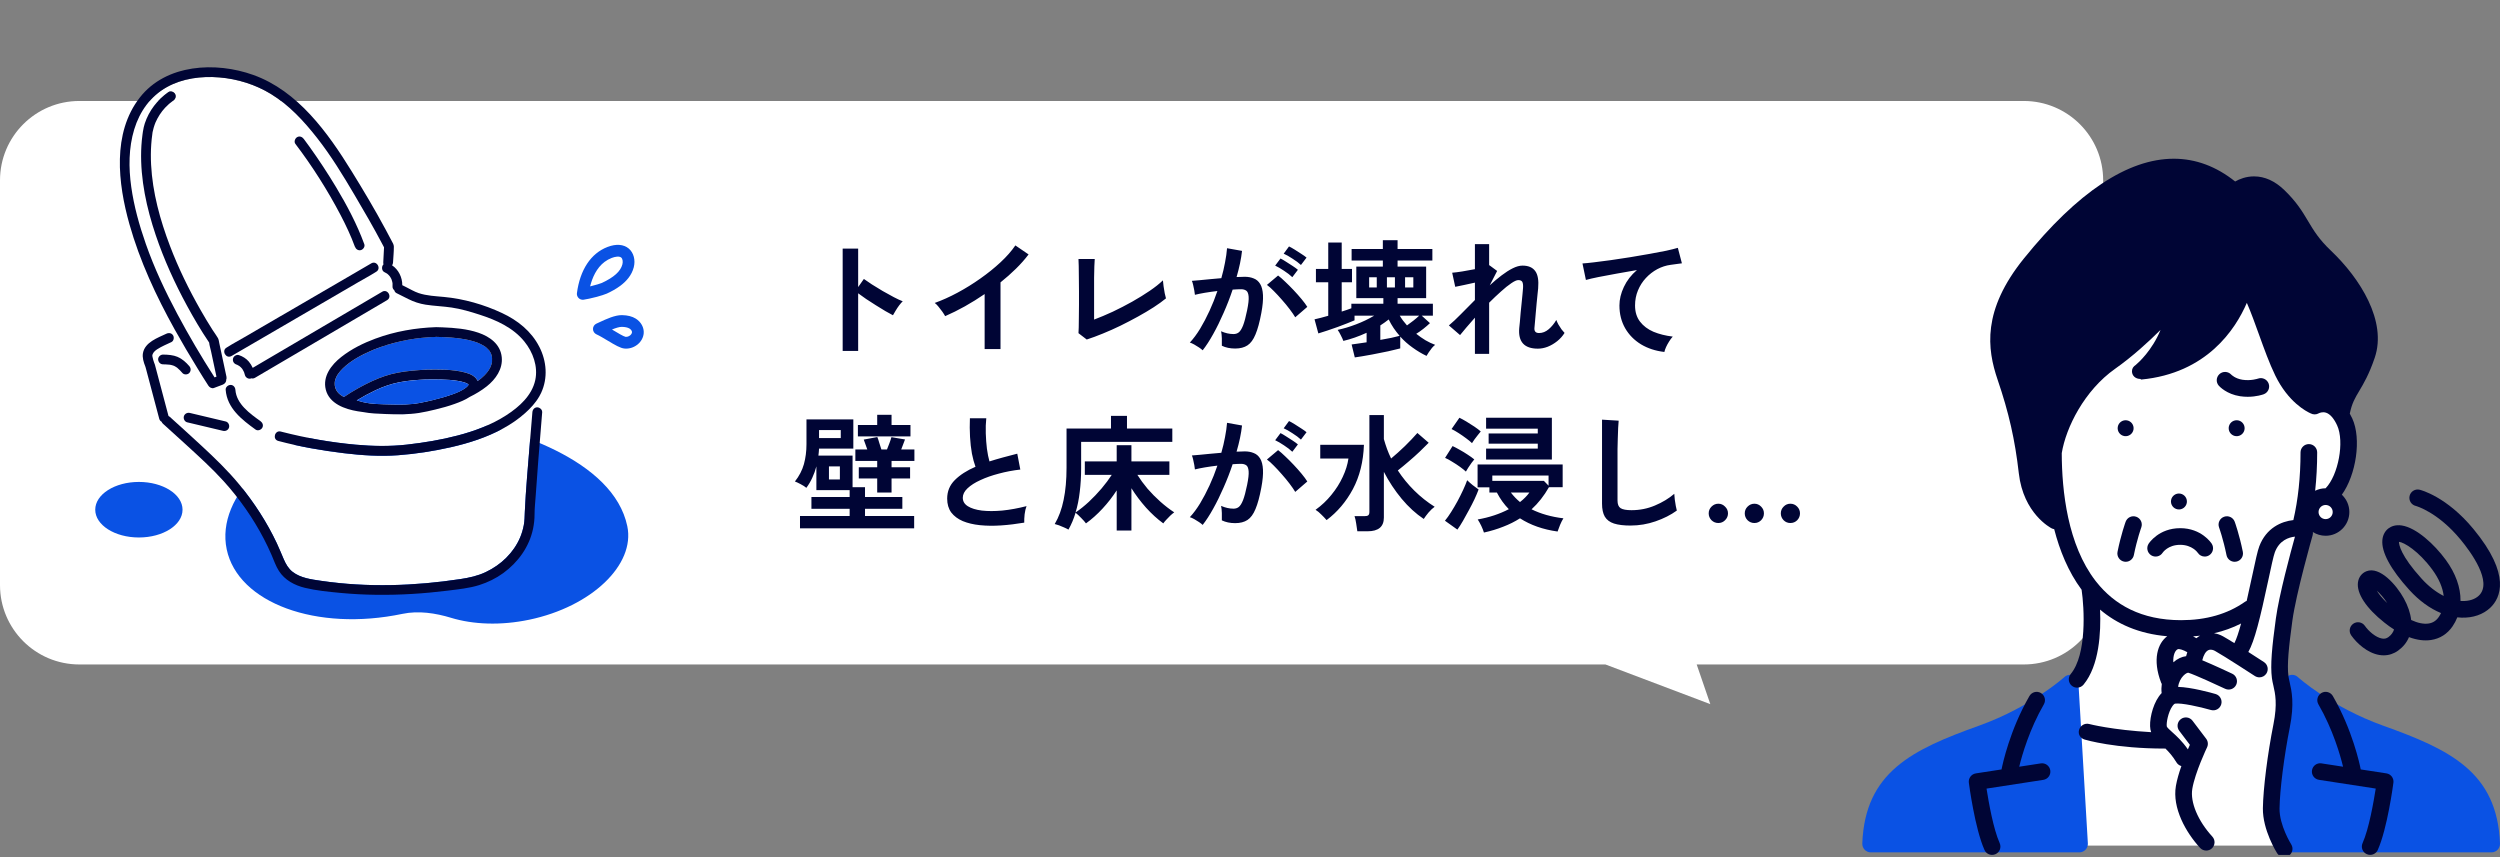 <svg fill="none" height="108" viewBox="0 0 315 108" width="315" xmlns="http://www.w3.org/2000/svg" xmlns:xlink="http://www.w3.org/1999/xlink"><rect x="0" y="0" width="315" height="108" fill="#808080" stroke="none"/><clipPath id="a"><path d="m0 0h48.844v72.248h-48.844z" transform="matrix(.967 -.256 .256 .967 9.332 12.514)"/></clipPath><clipPath id="b"><path d="m0 0h87v88h-87z" transform="matrix(-1 0 0 1 315 19.723)"/></clipPath><path clip-rule="evenodd" d="m10 12.723c-5.523 0-10 4.477-10 10v51c0 5.523 4.477 10 10 10h192.286l13.214 5-1.717-5h41.217c5.523 0 10-4.477 10-10v-51c0-5.523-4.477-10-10-10z" fill="#fff" fill-rule="evenodd"/><path clip-rule="evenodd" d="m56.846 77.847c-1.985-.602-4.112-.926-6.142-.5-10.811 2.267-20.723-1.373-22.139-8.13-1.417-6.757 6.199-14.072 17.009-16.338 3.698-.775 7.291-.86 10.474-.364 8.429 1.311 21.241 5.434 22.991 13.783 1.02 4.865-4.507 10.141-12.345 11.784-3.599.755-7.06.612-9.85-.234z" fill="#0a52e4" fill-rule="evenodd"/><g clip-path="url(#a)"><path d="m18.329 46.239s.006.022.006.024c.004.025.011.052.018.079.02.044.033.049-.027-.102z" fill="#0a52e4"/><path d="m49.352 35.242s-.007-.016-.012-.023c.003.011.008.018.012.023z" fill="#0a52e4"/><path d="m22.328 46.33s-.007-.004-.007-.007c.011.009.028.019.04.03.011.009.021.015.035.025-.021-.015-.043-.032-.065-.049z" fill="#0a52e4"/><path d="m30.175 46.127s.012.012.019.018c-.008-.007-.015-.013-.023-.02z" fill="#0a52e4"/><path d="m22.305 46.314s.013.007.017.01c-.017-.01-.026-.018-.017-.01z" fill="#0a52e4"/><path d="m48.81 34.506c.022.016.031.021 0 0z" fill="#0a52e4"/><path d="m49.34 35.215s-.004-.014-.005-.02c-.023-.065-.007-.017.005.02z" fill="#0a52e4"/><path d="m30.205 46.153s-.007-.004-.008-.007c.019.015.035.032.054.047.019.015-.018-.022-.046-.041z" fill="#0a52e4"/><path d="m63.389 53.989c-2.057 1.121-4.323 1.85-6.601 2.366-2.169.491-4.407.842-6.625 1.006-2.269.168-4.562.017-6.817-.255-2.784-.332-5.579-.822-8.293-1.545-.761-.203-.437-1.385.324-1.183.053.015.106.027.159.042 3.035.775 6.148 1.328 9.264 1.611 2.157.196 4.319.237 6.472-.008 2.15-.244 4.296-.595 6.388-1.146 2.144-.565 4.251-1.342 6.121-2.547 1.612-1.041 3.244-2.483 3.659-4.44.363-1.705-.283-3.506-1.374-4.857-1.419-1.753-3.528-2.7-5.627-3.377-1.148-.371-2.35-.727-3.545-.904-1.086-.16-2.185-.192-3.27-.36-.774-.121-1.477-.356-2.176-.706-.498-.249-.996-.498-1.491-.748-.144-.072-.238-.21-.279-.362-.142-.119-.238-.295-.224-.473.01-.125.012-.25.002-.376-.002-.017-.003-.034-.005-.051-.01-.05-.018-.1-.028-.15-.022-.105-.055-.206-.091-.31-.009-.021-.017-.042-.025-.06-.021-.047-.044-.09-.07-.133-.027-.048-.058-.098-.088-.145-.015-.022-.029-.045-.046-.066-.013-.014-.035-.043-.039-.048-.017-.019-.033-.038-.05-.057-.037-.042-.079-.081-.119-.12-.035-.032-.074-.059-.109-.093-.017-.01-.032-.023-.049-.033-.096-.065-.197-.119-.302-.167-.311-.144-.365-.567-.223-.84.028-.057.069-.102.11-.143-.024-.069-.04-.149-.034-.238.032-.634.066-1.271.098-1.905-.07-.133-.141-.268-.211-.401-1.109-2.106-2.301-4.154-3.509-6.205-1.455-2.47-2.955-4.935-4.728-7.193-1.634-2.083-3.525-4.132-5.798-5.522-1.955-1.195-4.227-1.902-6.501-2.09-2.259-.187-4.626.115-6.618 1.219-2.065 1.147-3.429 3.09-4.111 5.33-.709 2.325-.714 4.834-.377 7.229.343 2.454 1.014 4.856 1.834 7.192 1.067 3.053 2.45 5.985 3.972 8.836 1.453 2.724 3.024 5.394 4.693 7.991.079-.03.161-.06.24-.09-.228-1.068-.456-2.136-.684-3.204-.075-.349-.202-.729-.236-1.089-.022-.029-.04-.065-.059-.092-.987-1.458-1.88-2.98-2.719-4.526-1.555-2.857-2.91-5.837-3.953-8.92-1.152-3.406-1.943-7.024-1.836-10.636.014-.44.039-.88.083-1.316.022-.233.049-.461.08-.693.017-.133.036-.268.056-.402.006-.042.037-.219.01-.049.052-.331.117-.651.224-.97.531-1.618 1.592-2.975 2.976-3.956.271-.191.681-.047.839.223.176.305.05.65-.221.841-.376.265-.719.569-1.033.905-.508.545-.909 1.177-1.209 1.859-.005.013-.009.02-.013.027 0 0-.002.003-.004.016-.015.033-.028.069-.039.103-.022.058-.043.113-.065.171-.042.116-.08.234-.112.353-.045.158-.082.315-.115.473-.009.043-.019.191-.008.037.015-.216-.044.294-.05.336-.06.408-.099.817-.129 1.23-.06.857-.064 1.716-.02 2.573.177 3.513 1.134 6.968 2.381 10.241 1.058 2.779 2.378 5.481 3.856 8.073.482.846.986 1.685 1.508 2.506.219.343.474.674.678 1.027.108.19.131.439.172.649.115.543.232 1.084.347 1.627.185.864.368 1.726.553 2.59.029.143.014.273-.032.381.016.29-.183.525-.454.626-.366.138-.733.276-1.099.414-.256.097-.55-.075-.687-.283-.465-.714-.912-1.439-1.357-2.165-.99-1.613-1.961-3.252-2.886-4.915l-.718.441c.203.001.396.093.513.294.156.27.08.697-.221.841-.592.282-1.223.537-1.775.895-.235.152-.479.357-.585.626-.053.139-.044.14-.025.312.005.054.062.289.097.408.035.121.075.239.118.358.011.029.04.108.054.14.016.039.029.077.043.117.051.172.093.351.139.524l1.571 5.927c.053.026.105.057.154.102.076.067.149.135.225.202 1.25 1.126 2.491 2.257 3.724 3.396 1.701 1.573 3.369 3.173 4.846 4.969 1.853 2.255 3.451 4.719 4.697 7.361.312.662.581 1.338.872 2.009.267.613.585 1.189 1.121 1.602 1.025.793 2.38.951 3.618 1.135 5.787.854 11.747.65 17.517-.222 1.107-.168 2.185-.399 3.202-.883.95-.453 1.824-1.048 2.572-1.793.748-.745 1.369-1.628 1.776-2.608.202-.487.35-1.0.447-1.518.107-.558.102-1.112.127-1.677.131-2.844.396-5.692.621-8.53.108-1.343.216-2.687.332-4.029.028-.33.264-.611.619-.606.087 0.0.175.026.259.068l-.001-1.46c-.463.812-1.114 1.517-1.806 2.134-.839.749-1.777 1.39-2.765 1.928zm-42.856-8.084c-.343-.005-.595-.287-.606-.622-.012-.331.299-.612.619-.606.628.008 1.268.048 1.853.297.584.246 1.049.676 1.461 1.148.226.26.24.608.004.869-.211.233-.655.243-.866.003-.196-.225-.399-.444-.629-.633 0 0-.007-.004-.008-.007-.032-.024-.049-.034-.054-.038-.043-.029-.085-.059-.131-.087-.051-.03-.103-.06-.157-.089-.023-.011-.047-.023-.067-.035 0 0-.007-.004-.013-.005-.013-.005-.022-.009-.029-.013-.022-.009-.048-.016-.07-.025-.057-.02-.114-.037-.173-.053-.059-.016-.121-.029-.182-.042-.033-.006-.117-.015-.147-.019-.267-.022-.53-.043-.797-.045zm8.324 7.953c-.09.329-.43.501-.754.427-1.508-.342-3.003-.731-4.512-1.073-.324-.074-.512-.446-.427-.757.09-.329.43-.501.754-.427 1.508.342 3.003.731 4.512 1.073.324.074.512.446.427.757zm26.087-12.639c.275.009.552.014.827.025 1.509.06 3.071.187 4.508.678 1.447.495 2.772 1.444 2.936 3.079.152 1.492-.768 2.789-1.883 3.672-.663.528-1.392.962-2.151 1.335-.576.385-1.244.647-1.892.88-.797.287-1.615.512-2.438.71-.682.163-1.37.322-2.063.43-1.397.219-2.808.192-4.218.135-.967-.038-1.901-.063-2.84-.248-.226-.03-.451-.061-.672-.098-1.607-.266-3.565-.949-4.013-2.726-.422-1.68.707-3.14 1.951-4.115 1.294-1.015 2.786-1.751 4.322-2.321 2.434-.904 5.033-1.349 7.624-1.439zm-17.506-23.933c.311-.181.638-.041.838.22.236.312.466.63.695.947 1.196 1.667 2.326 3.383 3.382 5.145 1.371 2.286 2.63 4.66 3.55 7.171.115.313-.138.671-.434.749-.341.09-.633-.126-.748-.436-.501-1.365-1.123-2.684-1.795-3.971-1.64-3.134-3.565-6.166-5.704-8.985-.201-.267-.04-.687.221-.841zm-8.893 26.512s.02-.011.03-.017c.717-.458 1.477-.86 2.21-1.287 1.525-.887 3.049-1.777 4.574-2.664 1.753-1.02 3.509-2.044 5.262-3.064 1.449-.844 2.899-1.687 4.348-2.531.603-.352 1.205-.703 1.808-1.055.683-.396 1.298.665.618 1.061-.01.006-.02.011-.03.017-.717.458-1.477.86-2.213 1.288-1.525.887-3.049 1.777-4.574 2.664-1.753 1.02-3.509 2.044-5.262 3.064-1.449.844-2.899 1.687-4.348 2.531-.603.352-1.205.703-1.809 1.052-.683.399-1.298-.665-.618-1.061zm4.497 10.108c-.155.268-.568.415-.837.222-1.739-1.255-3.602-2.704-3.772-5.021-.024-.331.308-.611.619-.606.349.004.582.291.608.621.131 1.795 1.833 2.99 3.16 3.947.269.193.402.53.223.84zm-1.361-6.239c-.021.008-.044.02-.068.027-.308.096-.676-.123-.748-.436-.031-.128-.067-.253-.114-.374-.056-.125-.12-.244-.194-.359-.015-.025-.033-.049-.051-.074-.05-.057-.1-.113-.151-.166-.032-.032-.068-.06-.102-.089-.008-.007-.026-.022-.057-.049-.029-.021-.057-.04-.088-.058-.067-.043-.137-.08-.208-.117-.004-.002-.01-.003-.013-.005-.135-.04-.052-.021 0 0 .006.001.012.003.022.006-.037-.01-.077-.029-.116-.042-.325-.112-.505-.416-.427-.756.072-.31.45-.532.754-.427.472.163.916.435 1.241.82.199.238.359.501.485.782.574-.338 1.151-.677 1.726-1.016 2.987-1.758 5.978-3.513 8.966-5.27 1.877-1.102 3.753-2.205 5.627-3.306.682-.402 1.295.663.618 1.061-.685.403-1.367.804-2.052 1.207-2.987 1.758-5.978 3.513-8.965 5.27-1.877 1.102-3.753 2.205-5.627 3.306-.16.095-.317.104-.453.065z" fill="#fff"/><g fill="#000535"><path d="m67.96 51.39c-.08-.04-.171-.065-.259-.068-.352-.003-.588.275-.619.606-.117 1.343-.225 2.686-.332 4.029-.225 2.837-.491 5.685-.621 8.53-.027.566-.019 1.119-.127 1.677-.098.517-.246 1.031-.447 1.518-.407.98-1.028 1.863-1.776 2.608s-1.622 1.34-2.572 1.793c-1.017.485-2.095.715-3.202.883-5.77.875-11.73 1.076-17.517.222-1.237-.184-2.593-.342-3.618-1.135-.536-.416-.854-.992-1.121-1.602-.291-.67-.56-1.347-.872-2.009-1.246-2.642-2.844-5.107-4.697-7.361-1.476-1.796-3.143-3.393-4.846-4.969-1.233-1.142-2.478-2.272-3.724-3.396-.076-.067-.149-.135-.225-.202-.05-.045-.102-.078-.154-.102l-1.571-5.927c-.046-.174-.087-.352-.139-.524-.011-.041-.026-.077-.043-.117-.011-.032-.044-.111-.054-.14-.043-.119-.083-.237-.118-.358-.034-.119-.094-.353-.097-.408-.019-.17-.031-.172.025-.312.105-.269.35-.474.585-.626.552-.358 1.183-.613 1.775-.895.298-.143.376-.571.221-.841-.117-.199-.31-.293-.513-.294-.107-.001-.22.023-.323.071-1.105.525-2.724 1.077-2.969 2.459-.097.552.089 1.146.291 1.656.011.029.021.056.029.077 0 0 .001.005.002.008.057.151.044.145.027.103.011.043.026.086.037.127l1.666 6.286c.051.193.164.314.301.383.029.086.083.17.167.247.989.887 1.971 1.781 2.951 2.679 1.605 1.471 3.228 2.937 4.692 4.553 1.985 2.193 3.698 4.633 5.067 7.26.348.667.673 1.346.971 2.034.296.678.529 1.395.93 2.022.736 1.157 1.974 1.815 3.276 2.131 1.441.351 2.961.495 4.434.637 1.517.145 3.037.225 4.561.242 3.011.04 6.022-.153 9.008-.526 1.321-.167 2.685-.296 3.958-.697 1.081-.342 2.118-.847 3.034-1.514 1.86-1.351 3.28-3.31 3.752-5.587.123-.597.192-1.211.19-1.821-.002-.75.087-1.509.138-2.259.104-1.511.217-3.021.333-4.532.148-1.924.302-3.847.466-5.769.009-.098.018-.194.024-.291.021-.238-.139-.449-.349-.553z"/><path d="m67.951 43.696c-.999-1.963-2.728-3.334-4.69-4.251-2.281-1.068-4.813-1.796-7.32-2.03-1.065-.102-2.169-.143-3.193-.486-.551-.186-1.086-.509-1.613-.771-.15-.074-.298-.151-.448-.225.01-.98-.474-1.963-1.288-2.506.069-.091.115-.202.121-.341.035-.667.108-1.343.105-2.011-.002-.27-.164-.509-.286-.741-.247-.473-.499-.944-.752-1.415-1.332-2.477-2.776-4.907-4.254-7.298-3.032-4.909-6.785-10.162-12.425-12.18-4.719-1.692-10.979-1.395-14.293 2.849-3.502 4.488-2.752 10.837-1.307 15.962 1.314 4.652 3.361 9.05 5.71 13.273.926 1.665 1.896 3.302 2.886 4.915.445.726.892 1.45 1.357 2.165.136.208.429.381.687.283.366-.138.733-.276 1.099-.414.272-.101.47-.337.454-.626.047-.108.065-.235.032-.381-.185-.864-.368-1.726-.553-2.59-.115-.542-.232-1.084-.347-1.627-.044-.209-.067-.459-.172-.649-.204-.353-.457-.685-.678-1.027-.526-.823-1.026-1.659-1.508-2.506-1.479-2.592-2.798-5.294-3.856-8.073-1.247-3.273-2.201-6.729-2.381-10.241-.045-.858-.041-1.717.019-2.573.03-.412.069-.821.129-1.23.006-.042.065-.552.05-.336-.011.154.001.005.008-.037.033-.16.069-.318.115-.473.035-.12.071-.234.112-.353.02-.058.042-.116.065-.171.014-.036.028-.069.039-.103.003-.01.005-.013.004-.016.004-.007.007-.016.013-.027.301-.682.701-1.314 1.209-1.859.314-.336.657-.639 1.033-.905.269-.19.397-.536.221-.841-.155-.267-.565-.414-.839-.223-1.385.978-2.443 2.334-2.976 3.956-.104.319-.173.639-.224.97.027-.17-.004.007-.01.049-.02.133-.04.267-.056.402-.032.23-.058.46-.08.693-.043.439-.069.876-.083 1.316-.104 3.611.687 7.229 1.836 10.636 1.043 3.083 2.398 6.063 3.953 8.92.842 1.545 1.732 3.069 2.719 4.526.019.027.04.062.059.092.035.36.161.74.236 1.089.228 1.068.456 2.136.684 3.204-.079.03-.161.06-.24.09-1.668-2.597-3.241-5.269-4.693-7.991-1.52-2.849-2.904-5.783-3.971-8.836-.817-2.337-1.49-4.736-1.834-7.192-.336-2.395-.331-4.901.377-7.229.681-2.243 2.046-4.184 4.111-5.33 1.991-1.107 4.359-1.408 6.618-1.219 2.276.188 4.549.897 6.501 2.09 2.273 1.39 4.165 3.439 5.798 5.522 1.773 2.258 3.273 4.723 4.728 7.193 1.207 2.048 2.4 4.099 3.509 6.205.07.133.141.268.211.401-.032.634-.066 1.271-.098 1.905-.005.091.01.169.034.238-.042.04-.082.086-.11.143-.143.271-.088.695.223.84.105.048.204.103.302.167.017.01.032.023.049.033.035.032.074.062.109.093.042.038.081.077.119.12.017.019.033.038.05.057.004.005.026.034.039.048.015.022.032.044.047.066.03.047.06.095.088.145.023.043.047.089.07.133.008.018.016.039.025.06.035.101.068.203.091.31.013.049.018.1.028.15.002.017.003.034.005.051.01.125.008.248-.002.376-.013.181.083.356.224.473.04.152.132.291.279.362.498.249.996.498 1.491.748.699.35 1.401.583 2.176.706 1.086.169 2.184.201 3.27.361 1.194.175 2.397.531 3.545.904 2.099.677 4.208 1.624 5.627 3.377 1.094 1.35 1.738 3.155 1.374 4.856-.418 1.958-2.05 3.402-3.659 4.44-1.87 1.205-3.977 1.985-6.121 2.547-2.095.552-4.237.902-6.388 1.146-2.153.245-4.316.202-6.472.008-3.117-.285-6.232-.835-9.264-1.611-.053-.015-.106-.027-.159-.042-.764-.202-1.088.981-.325 1.183 2.713.721 5.508 1.21 8.293 1.545 2.258.271 4.548.423 6.817.255 2.221-.164 4.456-.515 6.625-1.006 2.278-.517 4.542-1.242 6.601-2.366.988-.538 1.923-1.179 2.765-1.928.692-.617 1.343-1.322 1.806-2.134.079-.14.155-.28.221-.425.868-1.876.696-3.983-.231-5.805zm-19.139-9.19s.018.013.017.01c0 0-.001-.003-.017-.01zm.519.689s.004.014.005.019c-.015-.034-.027-.08-.005-.019zm.009.024s.004.016.012.023c-.005-.007-.007-.016-.012-.023z"/><path d="m44.72 31.079c.114.31.409.526.748.436.298-.079.548-.436.433-.749-.92-2.508-2.178-4.882-3.55-7.171-1.055-1.759-2.185-3.475-3.382-5.145-.229-.317-.458-.635-.695-.947-.2-.264-.527-.401-.838-.22-.259.15-.422.574-.221.841 2.139 2.819 4.064 5.851 5.704 8.985.675 1.287 1.294 2.606 1.795 3.971z"/><path d="m35.363 39.828c-1.525.887-3.049 1.777-4.574 2.664-.736.428-1.494.829-2.21 1.287-.01.006-.02.011-.03.017-.681.396-.065 1.46.618 1.061.603-.352 1.205-.703 1.809-1.052l4.348-2.531c1.753-1.02 3.509-2.044 5.262-3.064 1.525-.887 3.049-1.777 4.574-2.664.736-.428 1.494-.829 2.213-1.288.01-.006.02-.011.03-.017.681-.396.065-1.46-.618-1.061-.603.352-1.205.703-1.808 1.055-1.449.844-2.899 1.687-4.348 2.531-1.753 1.02-3.509 2.044-5.262 3.064z"/><path d="m48.161 36.758c-1.877 1.102-3.753 2.205-5.627 3.306-2.987 1.757-5.978 3.513-8.966 5.27-.574.338-1.151.677-1.726 1.016-.127-.281-.286-.544-.485-.782-.326-.388-.766-.658-1.241-.82-.303-.106-.682.117-.754.427-.078.341.104.644.427.756.038.013.075.032.116.042-.009-.003-.013-.005-.022-.006.006.001.01.003.013.005.073.033.141.073.208.117.031.018.06.039.088.058-.007-.007-.012-.011-.019-.018.008.007.015.013.023.02 0 0 .007.004.008.007.028.019.064.056.045.04.034.029.07.057.102.089.054.052.102.11.151.166.018.024.036.049.051.074.076.114.137.234.194.359.047.121.085.245.114.374.074.312.44.535.748.436.024-.006.045-.018.068-.027.138.039.292.03.453-.065 1.877-1.102 3.753-2.205 5.627-3.306 2.987-1.758 5.978-3.513 8.965-5.27.685-.403 1.367-.804 2.052-1.207.677-.398.065-1.463-.618-1.061z"/><path d="m18.329 46.239-.001-.005c-.006.019.011.075.029.108-.007-.027-.014-.054-.018-.079-.001-.003-.004-.016-.006-.024z"/><path d="m22.398 44.974c-.584-.246-1.225-.289-1.853-.297-.32-.003-.628.277-.619.606.013.334.265.616.606.622.267.002.533.021.798.044.03.004.114.013.147.019.061.013.123.026.182.042.059.016.116.033.173.053.025.008.048.016.07.025.006.001.016.007.029.013.006.001.01.006.013.005.023.011.047.022.067.035.053.027.105.057.157.089.045.029.088.058.131.088-.007-.004 0 0 .014.008 0 0 .007.004.008.007.021.015.043.032.065.05-.014-.011-.025-.017-.036-.025.001.003.007.004.007.007.23.189.436.408.629.633.21.244.655.231.866-.003.235-.26.221-.608-.004-.869-.41-.476-.877-.902-1.461-1.148z"/><path d="m22.303 46.313s.023.018.057.04c-.013-.012-.031-.023-.042-.032-.004-.005-.011-.006-.015-.008z"/><path d="m23.167 52.458c-.084.307.103.682.427.756 1.508.342 3.003.731 4.512 1.073.321.075.661-.097.754-.427.084-.307-.103-.682-.427-.756-1.508-.342-3.003-.731-4.512-1.073-.321-.075-.661.097-.754.427z"/><path d="m29.053 48.501c-.311-.002-.643.275-.619.606.17 2.317 2.03 3.766 3.772 5.021.269.194.682.046.837-.222.179-.309.047-.643-.223-.84-1.327-.957-3.028-2.149-3.16-3.947-.024-.331-.257-.618-.608-.621z"/><path d="m29.883 45.965c-.134-.04-.052-.021 0 0z"/><path d="m30.195 46.145c.031.028.048.044.058.05-.019-.016-.035-.032-.055-.048z"/></g><path d="m47.96 43.728c-.268.094-.537.195-.802.3-.019.005-.123.05-.136.056-.049.022-.099.041-.146.062-1.316.57-2.656 1.28-3.667 2.266-.47.459-.843.945-.985 1.535-.044.174-.044.183-.045.387-.001.181.011.282.051.443.075.294.218.538.425.751.195.201.429.36.682.494 1.127-.767 2.332-1.441 3.57-2.011 1.034-.475 2.089-.848 3.211-1.058 1.149-.217 2.316-.308 3.479-.372 1.682-.021 3.474-.086 5.107.377.577.164 1.252.459 1.483 1.055.31-.219.596-.452.884-.743.409-.414.721-.866.862-1.375.022-.081.04-.165.058-.251.006-.034.01-.04.01-.038-.002-.005 0-.021.002-.059.01-.148.013-.291.002-.44-.002-.008-.007-.071-.01-.102-.006-.025-.011-.061-.012-.067-.018-.068-.031-.137-.049-.205-.005-.019-.048-.136-.049-.153-.022-.05-.047-.101-.072-.15-.041-.076-.088-.145-.133-.218-.019-.027-.021-.035-.018-.036-.004-.005-.016-.016-.04-.042-.095-.108-.196-.213-.305-.309-.139-.12-.132-.113-.307-.227-.133-.084-.269-.161-.406-.23-.281-.141-.526-.233-.867-.34-.354-.11-.716-.194-1.077-.267-1.183-.23-2.465-.286-3.717-.318-.595.021-1.188.059-1.78.12-1.174.122-2.344.336-3.485.636-.577.153-1.149.325-1.711.523z" fill="#0a52e4"/><path d="m47.322 42.658c-1.536.57-3.029 1.306-4.322 2.321-1.243.975-2.373 2.435-1.951 4.115.448 1.778 2.406 2.46 4.013 2.726.224.037.447.068.673.098.939.184 1.876.209 2.84.248 1.406.055 2.82.082 4.218-.135.693-.108 1.382-.267 2.063-.431.823-.198 1.642-.423 2.439-.71.648-.233 1.313-.493 1.892-.88.759-.373 1.485-.807 2.151-1.335 1.114-.883 2.034-2.182 1.883-3.672-.166-1.634-1.491-2.583-2.936-3.079-1.438-.491-2.999-.618-4.508-.678-.276-.011-.553-.019-.827-.025-2.592.088-5.19.535-7.624 1.439zm7.613-.212c1.253.034 2.534.087 3.717.318.363.069.723.157 1.077.267.342.107.589.199.867.34.14.07.277.148.406.23.178.113.17.103.307.227.11.096.21.2.305.309.025.028.033.038.04.042 0 0 .002.005.018.036.045.072.093.144.133.218.027.048.05.1.072.15.004.016.044.134.049.153.018.068.036.136.049.205.002.008.009.044.012.067.003.031.01.093.01.102.01.148.005.292-.002.44-.003.042-.003.056-.002.059 0 0-.004.007-.01.038-.016.083-.034.166-.058.251-.141.508-.456.961-.862 1.375-.288.292-.574.527-.884.743-.231-.596-.903-.892-1.483-1.055-1.633-.463-3.427-.395-5.107-.377-1.163.064-2.333.156-3.479.372-1.119.209-2.177.583-3.211 1.058-1.235.569-2.442 1.244-3.57 2.011-.253-.134-.486-.293-.682-.494-.207-.213-.35-.457-.425-.751-.043-.163-.052-.263-.051-.443.001-.204.004-.213.045-.387.142-.59.515-1.076.985-1.535 1.011-.986 2.35-1.699 3.667-2.266.049-.022.099-.041.146-.062.013-.004.118-.049.136-.056.265-.105.531-.205.802-.3.562-.198 1.133-.373 1.711-.523 1.141-.299 2.31-.516 3.485-.636.593-.061 1.186-.099 1.78-.12zm-.236 7.924c-.604.149-1.212.283-1.825.399-1.189.228-2.408.225-3.614.19-1.195-.035-2.396-.014-3.557-.302-.255-.063-.505-.134-.757-.209.771-.469 1.568-.898 2.377-1.282.959-.452 1.948-.799 2.99-1.002 1.077-.213 2.172-.294 3.267-.351 1.333-.016 2.812-.033 4.046.17.331.055.665.123.981.234.023.009.11.043.129.05.05.025.099.046.147.074.01.006.056.037.087.056.008.009.02.021.032.032-.006-.01.004-.007.02.009.001.003.002.008.003.011.002.008-.001.018 0.0.023.001.003-.001.006-.003.012-.009.02-.027.062-.042.084-.013.018-.018.031-.025.038-.005.004-.009.008-.017.013-.042.04-.082.086-.123.126-.021.02-.104.089-.113.097-.547.41-1.151.645-1.729.851-.747.268-1.51.482-2.281.671zm4.355-1.902c.001.003.007.004.008.007-.001-.003-.004-.005-.008-.007z" fill="#000535"/><path d="m59.048 48.468-.001-.003.004.002z" fill="#0a52e4"/><path d="m58.707 48.848s.092-.08.114-.097c.042-.04.082-.086.123-.126.007-.008.012-.009.017-.013.003-.01.012-.021.025-.038.015-.021.032-.064.042-.084-.001-.003.001-.006.003-.012-.002-.008-.001-.014-0-.023-.012-.011-.019-.018-.024-.023-.012-.011-.023-.023-.032-.032-.032-.021-.077-.049-.087-.055-.048-.028-.098-.052-.147-.074-.019-.006-.104-.042-.129-.05-.319-.11-.651-.179-.981-.234-1.236-.202-2.714-.185-4.046-.17-1.095.06-2.189.141-3.267.351-1.042.203-2.029.549-2.99 1.002-.812.384-1.608.813-2.377 1.282.252.076.503.146.757.209 1.161.289 2.361.267 3.556.302 1.207.035 2.426.041 3.615-.19.612-.119 1.221-.251 1.825-.399.77-.19 1.533-.406 2.281-.671.58-.209 1.185-.442 1.729-.851z" fill="#0a52e4"/><path d="m59.053 48.469c.001.003.005.005.009.008 0 0-.005-.005-.009-.008z" fill="#0a52e4"/><path d="m59.026 48.439c-.016-.016-.026-.02-.02-.009.008.007.015.013.023.02-.001-.003-.002-.008-.003-.011z" fill="#0a52e4"/><path d="m59.029 48.45c-.008-.007-.015-.013-.023-.02.001.005.009.012.024.023z" fill="#000535"/></g><g fill="#0a52e4"><path d="m78.159 36.01c.757-.564 1.427-1.312 1.692-2.32.239-.916-.006-1.847-.624-2.369-.647-.547-1.6-.619-2.683-.203-2.096.808-3.463 2.873-3.851 5.815-.03.228.048.456.21.62.163.163.391.241.619.211.749-.098 2.449-.544 2.932-.77.528-.246 1.141-.564 1.706-.985zm-1.959-3.028c.259-.193.549-.357.875-.482.416-.159.949-.257 1.197-.048.177.149.24.513.148.863-.229.878-1.054 1.622-2.592 2.338-.167.079-.829.274-1.474.433.267-1.072.796-2.325 1.845-3.106z"/><path d="m80.251 43.469c.032-.024.063-.047.094-.073.446-.369.716-.867.762-1.403.061-.711-.335-1.438-1.008-1.851-.451-.278-1.012-.42-1.718-.435-.892-.017-1.987.493-2.866.902-.13.06-.253.118-.364.168-.266.12-.437.384-.436.675.001.292.173.556.438.675.375.168.885.474 1.379.77.993.597 1.628.964 2.139 1.019.552.058 1.121-.105 1.581-.447zm-3.142-1.95c.464-.189.928-.339 1.242-.334.432.009.75.079.972.215.189.116.321.315.308.464-.011.136-.095.277-.23.388-.169.138-.383.21-.577.19-.238-.038-1.018-.506-1.533-.816-.061-.036-.121-.072-.182-.109z"/><ellipse cx="17.5" cy="64.223" rx="5.5" ry="3.5"/></g><path d="m106.176 44.219v-12.896h1.952v4.848l.72-1.024c.256.181.592.411 1.008.688.427.267.88.544 1.36.832.48.277.944.533 1.392.768.448.235.827.411 1.136.528-.128.117-.277.288-.448.512-.16.213-.309.437-.448.672-.139.224-.251.416-.336.576-.256-.139-.576-.315-.96-.528-.373-.224-.773-.469-1.2-.736-.416-.267-.821-.528-1.216-.784-.384-.267-.72-.507-1.008-.72v7.264zm17.888-.24v-6.928c-.811.555-1.643 1.072-2.496 1.552-.843.469-1.669.88-2.48 1.232-.085-.16-.203-.347-.352-.56-.149-.213-.309-.421-.48-.624-.16-.203-.32-.363-.48-.48.928-.331 1.888-.763 2.88-1.296.992-.533 1.947-1.125 2.864-1.776.928-.651 1.776-1.333 2.544-2.048.768-.715 1.392-1.424 1.872-2.128l1.664 1.136c-.459.608-.992 1.211-1.6 1.808-.597.587-1.243 1.157-1.936 1.712v8.4zm12.864-1.2-1.04-.8c.011-.128.021-.368.032-.72s.016-.773.016-1.264c.011-.491.016-1.019.016-1.584 0-.576 0-1.141 0-1.696 0-.619-.005-1.2-.016-1.744 0-.555-.005-1.035-.016-1.44-.011-.416-.021-.715-.032-.896h2.048c-.021.192-.037.501-.048.928-.011.427-.021.907-.032 1.44v1.616 3.648c.736-.277 1.52-.608 2.352-.992.832-.395 1.648-.816 2.448-1.264.811-.459 1.552-.917 2.224-1.376.672-.459 1.221-.896 1.648-1.312.011.181.037.427.08.736.043.299.091.592.144.88.064.288.117.507.16.656-.427.352-.944.725-1.552 1.12-.597.384-1.253.773-1.968 1.168-.715.395-1.451.779-2.208 1.152-.747.363-1.488.693-2.224.992-.725.299-1.403.549-2.032.752zm14.608 1.36c-.096-.096-.245-.213-.448-.352-.203-.139-.411-.267-.624-.384-.213-.117-.395-.197-.544-.24.448-.48.88-1.061 1.296-1.744.416-.693.811-1.445 1.184-2.256.373-.811.704-1.643.992-2.496-.544.064-1.072.139-1.584.224-.501.085-.917.171-1.248.256-.011-.139-.037-.325-.08-.56-.043-.235-.091-.464-.144-.688-.053-.235-.107-.405-.16-.512.245-.021.565-.048.96-.08.395-.043.832-.085 1.312-.128.48-.053.96-.096 1.44-.128.192-.672.347-1.328.464-1.968.128-.651.213-1.253.256-1.808l1.888.336c-.053.491-.139 1.019-.256 1.584-.117.555-.261 1.125-.432 1.712.213-.011.405-.016.576-.016.171-.011.32-.016.448-.016.427 0 .805.069 1.136.208.341.128.613.363.816.704.203.331.32.795.352 1.392.032.587-.037 1.339-.208 2.256-.213 1.152-.459 2.053-.736 2.704-.267.651-.603 1.109-1.008 1.376-.405.267-.923.4-1.552.4-.64 0-1.2-.117-1.68-.352.011-.256.011-.565 0-.928-.011-.363-.043-.661-.096-.896.533.235 1.056.352 1.568.352.256 0 .475-.069.656-.208.192-.149.373-.437.544-.864.171-.437.341-1.077.512-1.92.16-.779.224-1.355.192-1.728-.032-.384-.133-.635-.304-.752-.171-.117-.384-.176-.64-.176-.299 0-.656.016-1.072.048-.331.992-.709 1.968-1.136 2.928-.416.96-.853 1.851-1.312 2.672-.448.811-.891 1.493-1.328 2.048zm11.664-4.16c-.171-.288-.405-.629-.704-1.024-.299-.395-.624-.789-.976-1.184-.352-.405-.693-.773-1.024-1.104-.331-.341-.619-.597-.864-.768l1.408-1.184c.256.192.555.453.896.784.341.32.693.672 1.056 1.056s.699.763 1.008 1.136c.309.373.549.699.72.976zm.72-6.592c-.288-.267-.645-.533-1.072-.8-.416-.277-.784-.485-1.104-.624l.672-.912c.181.085.411.213.688.384.288.171.571.352.848.544.288.181.512.341.672.48zm-1.088 1.536c-.277-.267-.629-.539-1.056-.816-.416-.277-.784-.491-1.104-.64l.672-.896c.181.085.411.219.688.4.288.171.571.352.848.544.277.181.496.341.656.48zm7.872 10.112-.4-1.632c.213-.021.48-.059.8-.112.331-.053.693-.107 1.088-.16v-1.2c-1.003.459-1.979.8-2.928 1.024-.064-.181-.171-.416-.32-.704-.139-.288-.272-.517-.4-.688.725-.149 1.493-.379 2.304-.688.821-.309 1.589-.677 2.304-1.104h-2.48v.592c-.245.107-.56.235-.944.384-.373.149-.779.304-1.216.464-.437.149-.869.299-1.296.448-.416.139-.784.256-1.104.352l-.48-1.776c.235-.053.501-.117.8-.192.299-.085.608-.171.928-.256v-4.224h-1.552v-1.68h1.552v-3.328h1.696v3.328h1.296v1.68h-1.296v3.696c.224-.075.437-.144.64-.208.213-.075.405-.144.576-.208v-.576h4.032v-.704h-3.408v-3.968h3.344v-.768h-3.936v-1.456h3.936v-1.104h1.856v1.104h4.384v1.456h-4.384v.768h3.6v3.968h-3.6v.704h4.448v1.504h-1.408l1.04.944c-.235.224-.507.459-.816.704-.309.245-.613.459-.912.64.373.299.763.571 1.168.816.405.235.811.427 1.216.576-.117.085-.251.213-.4.384-.139.181-.272.363-.4.544-.117.181-.213.336-.288.464-.587-.277-1.168-.624-1.744-1.04-.576-.405-1.099-.869-1.568-1.392v1.488c-.235.064-.544.139-.928.224-.373.096-.789.187-1.248.272-.448.096-.901.187-1.36.272-.459.085-.88.16-1.264.224s-.693.112-.928.144zm3.216-2.208c.491-.085.949-.171 1.376-.256.437-.096.789-.181 1.056-.256-.267-.309-.517-.635-.752-.976-.235-.352-.443-.715-.624-1.088-.16.128-.331.256-.512.384-.171.128-.352.251-.544.368zm3.36-1.824c.245-.171.517-.373.816-.608.299-.235.539-.443.72-.624h-2.448c.117.203.251.405.4.608.16.203.331.411.512.624zm-.24-4.784h1.04v-1.28h-1.04zm-2.288 0h1.008v-1.28h-1.008zm-2.24 0h.96v-1.28h-.96zm13.328 8.368v-4.56c-.395.437-.757.853-1.088 1.248-.331.384-.592.699-.784.944l-1.408-1.216c.448-.373.949-.843 1.504-1.408.565-.576 1.157-1.173 1.776-1.792v-2.192c-.469.107-.933.208-1.392.304-.448.096-.811.171-1.088.224l-.384-1.776c.309-.021.731-.075 1.264-.16.544-.085 1.077-.181 1.6-.288v-3.152h1.792v2.672l.032-.016.976.72-.928 1.808c.501-.459.997-.875 1.488-1.248.491-.373.96-.672 1.408-.896s.859-.336 1.232-.336c.736 0 1.269.229 1.6.688.331.448.453 1.173.368 2.176-.011.171-.037.427-.08.768-.032.331-.069.704-.112 1.12-.032.416-.069.832-.112 1.248-.032.405-.064.773-.096 1.104-.032.32-.053.555-.064.704-.053.459.139.688.576.688s.843-.16 1.216-.48.693-.709.96-1.168c.053.149.139.336.256.56.128.213.261.421.4.624.149.192.277.341.384.448-.245.395-.555.741-.928 1.04-.373.299-.773.533-1.2.704-.416.16-.827.24-1.232.24-1.717 0-2.501-.864-2.352-2.592.021-.171.048-.427.08-.768.032-.352.064-.736.096-1.152.043-.427.085-.848.128-1.264.043-.427.08-.805.112-1.136.032-.341.053-.587.064-.736.021-.363-.011-.619-.096-.768-.085-.149-.251-.224-.496-.224-.213 0-.512.133-.896.4-.384.256-.816.603-1.296 1.04-.48.427-.976.896-1.488 1.408v6.448zm23.872-.24c-1.109-.128-2.091-.448-2.944-.96-.853-.523-1.52-1.2-2-2.032-.48-.843-.72-1.797-.72-2.864 0-.768.187-1.547.56-2.336.373-.8.923-1.509 1.648-2.128-.853.139-1.701.288-2.544.448-.843.149-1.611.293-2.304.432-.683.139-1.211.261-1.584.368l-.432-2.08c.352-.021.837-.069 1.456-.144.629-.075 1.333-.165 2.112-.272.789-.117 1.6-.24 2.432-.368.843-.139 1.653-.277 2.432-.416.789-.139 1.493-.272 2.112-.4.629-.139 1.12-.261 1.472-.368l.512 1.952c-.16.011-.363.037-.608.08-.235.032-.507.069-.816.112-.576.075-1.136.256-1.68.544-.533.288-1.013.661-1.44 1.12-.416.448-.747.965-.992 1.552-.245.587-.368 1.221-.368 1.904 0 .811.208 1.488.624 2.032s.981.971 1.696 1.28c.725.299 1.536.501 2.432.608-.16.171-.315.379-.464.624-.149.235-.277.469-.384.704-.107.245-.176.448-.208.608zm-108.912 22.224v-1.552h6.256v-.912h-4.816v-1.488h4.816v-.864h-4.192v-2.992c-.128.491-.299.965-.512 1.424-.203.448-.453.875-.752 1.28-.171-.149-.411-.304-.72-.464-.299-.16-.539-.272-.72-.336.544-.693.923-1.424 1.136-2.192.213-.779.32-1.611.32-2.496v-3.136h5.904v3.68h-4.32c-.011.149-.021.299-.032.448-.011.139-.027.283-.048.432h4.304v3.984h1.568v1.232h4.704v1.488h-4.704v.912h6.192v1.552zm9.728-4.512v-1.776h-2.32v-1.408h2.32v-.8h-2.752v-1.44h1.504c-.075-.213-.155-.437-.24-.672-.075-.235-.144-.427-.208-.576l1.712-.32c.085.203.171.459.256.768.096.309.181.576.256.8h.704c.096-.213.197-.475.304-.784.117-.309.203-.565.256-.768l1.712.288c-.053.16-.128.357-.224.592-.085.235-.171.459-.256.672h1.664v1.44h-2.88v.8h2.336v1.408h-2.336v1.776zm-2.432-7.072v-1.44h2.432v-1.28h1.808v1.28h2.384v1.44zm-4.896.208h2.736v-1.008h-2.736zm1.248 5.216h1.376v-1.648h-1.376zm24.608 5.44c-1.003.171-1.979.288-2.928.352s-1.835.053-2.656-.032c-.821-.085-1.541-.256-2.16-.512-.619-.267-1.104-.629-1.456-1.088-.341-.469-.512-1.051-.512-1.744 0-.917.32-1.696.96-2.336.651-.651 1.52-1.211 2.608-1.68-.171-.459-.32-1.008-.448-1.648-.117-.651-.197-1.355-.24-2.112-.043-.768-.048-1.552-.016-2.352h2.064c-.064.587-.085 1.221-.064 1.904.021.672.069 1.317.144 1.936.085.619.192 1.152.32 1.6.533-.171 1.093-.336 1.68-.496.597-.16 1.205-.32 1.824-.48l.384 2c-.939.107-1.84.277-2.704.512-.864.224-1.637.496-2.32.816-.683.309-1.227.656-1.632 1.04-.395.373-.592.768-.592 1.184 0 .448.213.805.64 1.072.427.267 1.013.448 1.76.544.747.085 1.6.085 2.56 0 .971-.096 1.995-.283 3.072-.56-.107.267-.187.608-.24 1.024-.043.416-.059.768-.048 1.056zm11.648.992v-5.056c-.523.811-1.12 1.579-1.792 2.304-.661.715-1.355 1.333-2.08 1.856-.128-.181-.325-.405-.592-.672-.267-.277-.507-.501-.72-.672-.117.395-.251.768-.4 1.12s-.315.688-.496 1.008c-.139-.085-.32-.176-.544-.272-.213-.096-.432-.187-.656-.272-.213-.075-.389-.128-.528-.16.512-.864.885-1.877 1.12-3.04.245-1.163.368-2.517.368-4.064v-4.928h5.6v-1.6h2.016v1.6h5.712v1.68h-11.488v3.28c0 1.077-.059 2.085-.176 3.024-.107.939-.283 1.803-.528 2.592.555-.373 1.115-.821 1.68-1.344.565-.533 1.099-1.093 1.6-1.68.501-.597.928-1.168 1.28-1.712h-3.392v-1.696h4.016v-2.048h1.856v2.048h4.784v1.696h-4.032c.363.576.789 1.157 1.28 1.744.501.576 1.04 1.12 1.616 1.632s1.157.96 1.744 1.344c-.149.107-.315.245-.496.416-.181.171-.352.347-.512.528-.16.171-.283.32-.368.448-.757-.555-1.483-1.216-2.176-1.984-.693-.779-1.307-1.595-1.84-2.448v5.328zm10.832-.704c-.096-.096-.245-.213-.448-.352-.203-.139-.411-.267-.624-.384-.213-.117-.395-.197-.544-.24.448-.48.88-1.061 1.296-1.744.416-.693.811-1.445 1.184-2.256.373-.811.704-1.643.992-2.496-.544.064-1.072.139-1.584.224-.501.085-.917.171-1.248.256-.011-.139-.037-.325-.08-.56-.043-.235-.091-.464-.144-.688-.053-.235-.107-.405-.16-.512.245-.021.565-.048.96-.08.395-.043.832-.085 1.312-.128.48-.053.96-.096 1.44-.128.192-.672.347-1.328.464-1.968.128-.651.213-1.253.256-1.808l1.888.336c-.053.491-.139 1.019-.256 1.584-.117.555-.261 1.125-.432 1.712.213-.011.405-.016.576-.016.171-.011.32-.016.448-.016.427 0 .805.069 1.136.208.341.128.613.363.816.704.203.331.32.795.352 1.392.032.587-.037 1.339-.208 2.256-.213 1.152-.459 2.053-.736 2.704-.267.651-.603 1.109-1.008 1.376-.405.267-.923.4-1.552.4-.64 0-1.2-.117-1.68-.352.011-.256.011-.565 0-.928-.011-.363-.043-.661-.096-.896.533.235 1.056.352 1.568.352.256 0 .475-.069.656-.208.192-.149.373-.437.544-.864.171-.437.341-1.077.512-1.92.16-.779.224-1.355.192-1.728-.032-.384-.133-.635-.304-.752-.171-.117-.384-.176-.64-.176-.299 0-.656.016-1.072.048-.331.992-.709 1.968-1.136 2.928-.416.96-.853 1.851-1.312 2.672-.448.811-.891 1.493-1.328 2.048zm11.664-4.16c-.171-.288-.405-.629-.704-1.024-.299-.395-.624-.789-.976-1.184-.352-.405-.693-.773-1.024-1.104-.331-.341-.619-.597-.864-.768l1.408-1.184c.256.192.555.453.896.784.341.32.693.672 1.056 1.056s.699.763 1.008 1.136c.309.373.549.699.72.976zm.72-6.592c-.288-.267-.645-.533-1.072-.8-.416-.277-.784-.485-1.104-.624l.672-.912c.181.085.411.213.688.384.288.171.571.352.848.544.288.181.512.341.672.48zm-1.088 1.536c-.277-.267-.629-.539-1.056-.816-.416-.277-.784-.491-1.104-.64l.672-.896c.181.085.411.219.688.4.288.171.571.352.848.544.277.181.496.341.656.48zm8.192 10.016c-.032-.267-.08-.592-.144-.976-.053-.373-.123-.683-.208-.928h1.232c.224 0 .384-.032.48-.096.107-.075.16-.219.16-.432v-12.208h1.824v3.024c.117.416.251.832.4 1.248.149.405.32.805.512 1.2.565-.469 1.147-.992 1.744-1.568.597-.587 1.12-1.136 1.568-1.648l1.424 1.232c-.331.341-.709.715-1.136 1.12-.427.405-.88.811-1.36 1.216-.469.405-.933.789-1.392 1.152.597.917 1.291 1.765 2.08 2.544.789.779 1.643 1.456 2.56 2.032-.245.171-.501.411-.768.72-.256.309-.459.581-.608.816-.992-.661-1.92-1.509-2.784-2.544-.864-1.045-1.611-2.176-2.24-3.392v5.76c0 1.152-.683 1.728-2.048 1.728zm-3.872-1.408c-.213-.245-.437-.48-.672-.704-.224-.235-.464-.432-.72-.592.757-.544 1.424-1.173 2-1.888.587-.715 1.061-1.467 1.424-2.256.373-.789.613-1.563.72-2.32h-3.552v-1.728h5.504c-.075 2.123-.539 3.984-1.392 5.584-.853 1.589-1.957 2.891-3.312 3.904zm19.824 1.568c-.075-.245-.187-.528-.336-.848-.149-.309-.299-.576-.448-.8 1.451-.256 2.757-.688 3.92-1.296-.597-.608-1.099-1.307-1.504-2.096h-.944v-.656h-1.488v-2.88h10.72v2.864h-1.728c-.619 1.088-1.349 2.016-2.192 2.784 1.163.576 2.501.955 4.016 1.136-.139.213-.277.485-.416.816-.128.341-.235.624-.32.848-1.835-.256-3.413-.811-4.736-1.664-.651.416-1.355.768-2.112 1.056-.747.299-1.557.544-2.432.736zm.272-9.2v-1.376h6.512v-.624h-6.192v-1.28h6.192v-.608h-6.512v-1.376h8.288v5.264zm-3.616 8.832-1.568-1.12c.256-.309.517-.677.784-1.104.277-.437.544-.891.8-1.36.256-.48.491-.949.704-1.408.213-.459.384-.869.512-1.232.181.181.416.389.704.624.288.224.533.405.736.544-.128.352-.299.757-.512 1.216-.213.448-.448.907-.704 1.376-.245.469-.496.923-.752 1.36-.245.427-.48.795-.704 1.104zm1.072-7.312c-.181-.171-.427-.368-.736-.592s-.635-.437-.976-.64c-.331-.213-.635-.379-.912-.496l.944-1.488c.277.128.581.288.912.48.331.181.656.379.976.592.331.213.613.416.848.608-.085.096-.203.245-.352.448-.139.203-.277.405-.416.608-.128.203-.224.363-.288.48zm.768-3.584c-.181-.181-.427-.384-.736-.608-.299-.224-.613-.443-.944-.656-.331-.213-.629-.384-.896-.512l.992-1.424c.245.117.539.277.88.48.341.203.677.416 1.008.64s.597.427.8.608c-.085.096-.203.24-.352.432-.149.181-.293.368-.432.56s-.245.352-.32.48zm9.648 5.36v-1.28h-7.088v.672h6.496zm-3.6 2.064c.48-.373.875-.773 1.184-1.2h-2.336c.341.448.725.848 1.152 1.2zm13.92 2.96c-.853 0-1.547-.085-2.08-.256-.523-.171-.907-.459-1.152-.864-.235-.405-.352-.955-.352-1.648v-10.576l2.096.128c-.021.181-.043.485-.064.912-.021.427-.037.885-.048 1.376-.011.395-.021.827-.032 1.296v1.552 4.928c0 .469.128.789.384.96.267.171.725.256 1.376.256 1.045 0 2.032-.197 2.96-.592.939-.395 1.749-.885 2.432-1.472.011.203.032.448.064.736.043.277.085.544.128.8.053.245.096.437.128.576-.768.555-1.664 1.008-2.688 1.36-1.013.352-2.064.528-3.152.528zm11.072-.32c-.331 0-.619-.117-.864-.352-.235-.245-.352-.533-.352-.864 0-.331.117-.613.352-.848.245-.245.533-.368.864-.368s.613.123.848.368c.245.235.368.517.368.848 0 .331-.123.619-.368.864-.235.235-.517.352-.848.352zm9.072 0c-.331 0-.613-.117-.848-.352-.235-.245-.352-.533-.352-.864 0-.331.117-.613.352-.848.235-.245.517-.368.848-.368.341 0 .629.123.864.368.235.235.352.517.352.848 0 .331-.117.619-.352.864-.235.235-.523.352-.864.352zm-4.528 0c-.331 0-.619-.117-.864-.352-.235-.245-.352-.533-.352-.864 0-.331.117-.613.352-.848.245-.245.533-.368.864-.368s.613.123.848.368c.235.235.352.517.352.848 0 .331-.117.619-.352.864-.235.235-.517.352-.848.352z" fill="#000535"/><g clip-path="url(#b)"><path d="m287.438 86.924s.102-2.701.839-13.002c0 0 1.35-4.059 1.972-9.32 0 0 1.526 2.422 3.543 1.931 2.017-.49 1.818-2.55-.13-4.147 0 0 4.195-4.949.127-12.56l-10.883-14.291-15.076 4.474s-9.226 7.683-9.097 16.159c0 0-1.011 10.844 4.547 17.75 0 0 1.54 9.818-3.328 13.008l2.071 19.625h25.701z" fill="#fff"/><path d="m287.767 86.016c.024-.404.279-.757.653-.91.374-.152.804-.074 1.103.199.041.038 4.169 3.771 10.771 6.136 8.395 3.006 14.364 5.835 14.705 14.844.011.285-.095.569-.292.775-.198.206-.471.337-.756.337h-26.325c-.289 0-.565-.134-.764-.344-.198-.21-.301-.507-.284-.796l1.19-20.241z" fill="#0a52e4"/><path d="m249.352 91.437c6.577-2.356 10.73-6.096 10.772-6.133.299-.274.729-.349 1.102-.197.376.152.63.508.653.913l1.191 20.244c.017.289-.086.579-.284.789s-.474.344-.764.344h-26.325c-.285 0-.558-.131-.755-.337-.198-.205-.303-.496-.293-.782.341-9.01 6.309-11.834 14.704-14.841z" fill="#0a52e4"/><g fill="#000535"><path d="m258.823 66.672c-.108-.017-.216-.049-.316-.101-.145-.074-3.56-1.872-4.137-6.937-.481-4.225-1.254-7.64-2.67-11.788-1.327-3.886-1.97-8.742 3.316-15.283 6.737-8.337 13.089-12.564 18.881-12.564 2.754 0 5.352.965 7.732 2.869.554-.314 1.374-.644 2.382-.644 1.345 0 2.626.579 3.81 1.719 1.56 1.504 2.288 2.727 2.992 3.908.7 1.175 1.361 2.285 2.885 3.733 3.692 3.506 7.08 8.891 5.52 13.485-.717 2.111-1.401 3.259-1.95 4.181-.534.895-.931 1.565-1.194 2.868.108.19.211.391.31.604 1.183 2.567.486 7.112-1.313 9.612.582.546.947 1.322.947 2.181 0 1.649-1.341 2.99-2.99 2.99-.59 0-1.14-.172-1.604-.469.016.134.006.272-.033.409-.02.072-2.086 7.328-2.554 10.768-.454 3.333-.681 5.541-.495 6.967.027.213.083.453.146.732.263 1.153.625 2.734.026 5.742-.714 3.586-1.258 7.877-1.292 10.205-.034 2.121 1.454 4.505 1.469 4.528.311.489.166 1.137-.324 1.447-.174.111-.368.164-.561.164-.347 0-.687-.172-.886-.487-.076-.119-1.84-2.93-1.796-5.685.037-2.477.586-6.828 1.333-10.582.511-2.567.22-3.841-.013-4.864-.074-.318-.142-.618-.182-.929-.216-1.665.007-3.928.497-7.521.401-2.954 1.858-8.339 2.406-10.316-.789.083-1.967.469-2.531 1.962-.174.457-.493 1.95-.83 3.532-1.041 4.869-1.733 7.664-2.515 9.039 1.025.657 1.893 1.221 1.967 1.27.486.316.623.966.306 1.452-.201.309-.537.476-.88.476-.196 0-.395-.056-.572-.17-.038-.025-3.867-2.519-5.024-3.162-.181-.101-.532-.246-.853-.085-.325.163-.586.613-.748 1.264 1.467.609 3.485 1.558 3.773 1.694.524.247.749.872.501 1.397-.246.524-.872.748-1.396.501-.99-.467-3.754-1.742-4.639-2.024-.057-.006-.306.048-.631.389-.297.311-.582.809-.649 1.398 1.654.04 4.161.737 4.714.896.557.16.878.741.718 1.298s-.74.879-1.299.718c-1.409-.406-3.747-.925-4.534-.801-.023.004-.145.066-.315.304-.543.763-.791 2.142-.714 2.569.022.122.401.463.679.712.544.489 1.261 1.136 1.979 2.177.092-.216.178-.409.251-.574l-1.34-1.77c-.35-.462-.258-1.121.204-1.47.462-.35 1.12-.259 1.469.203l1.72 2.271c.237.313.28.733.11 1.087-.015.031-1.5 3.142-1.854 5.209-.291 1.682.7 4.051 2.523 6.036.392.427.364 1.09-.063 1.483-.201.185-.456.276-.709.276-.284 0-.567-.115-.774-.339-1.787-1.947-3.526-5.022-3.045-7.812.134-.78.396-1.661.688-2.496-.249-.07-.474-.229-.618-.467-.465-.771-.948-1.312-1.39-1.742-.02 0-.039.003-.058.003h-.032c-6.261 0-9.905-1.086-10.057-1.126-.56-.151-.891-.659-.739-1.218.151-.56.73-.9 1.286-.749.032.009 2.871.746 7.801 1.027-.039-.11-.071-.225-.094-.347-.182-1.003.214-2.959 1.07-4.161.114-.159.229-.297.346-.418-.045-.381-.038-.768.017-1.147-.033-.054-.061-.109-.085-.17-1.117-2.896-.434-4.958.768-5.844-3.581-.308-6.338-1.558-8.459-3.358.125 2.869-.096 7.057-2.084 9.457-.207.25-.506.38-.808.38-.236 0-.473-.079-.669-.241-.446-.37-.508-1.031-.138-1.477 2.051-2.476 1.711-8.295 1.373-10.619-1.686-2.274-2.768-4.967-3.455-7.638zm34.206-1.263c.492 0 .892-.4.892-.892 0-.492-.4-.892-.892-.892s-.892.4-.892.892c0 .492.4.892.892.892zm-12.925 14.77c.33.183.846.497 1.427.857.257-.478.553-1.392.848-2.476-1.058.539-2.198.949-3.413 1.23.385.056.769.184 1.139.39zm-3.361.235c.157-.131.314-.235.464-.317-.289.036-.583.065-.881.086.15.076.291.154.417.23zm-1.293 2.265c.044-.178.094-.345.149-.502-.501-.286-1.021-.456-1.208-.371-.325.149-.603.726-.555 1.647.007-.006.013-.012.019-.018.503-.435 1.054-.692 1.595-.755zm-.626-4.537c3.147 0 5.845-.774 8.017-2.301.076-.054.157-.094.24-.125.262-1.138.496-2.233.67-3.047.441-2.062.701-3.257.919-3.835.883-2.33 2.794-3.139 4.292-3.304.599-2.565.904-5.431.904-8.525 0-.58.47-1.049 1.049-1.049.58 0 1.049.469 1.049 1.049 0 1.674-.085 3.286-.255 4.828.397-.196.844-.307 1.317-.308 1.605-1.658 2.394-5.881 1.452-7.926-.403-.877-.886-1.429-1.393-1.597-.469-.155-.875.051-.913.071-.323.188-.706.183-1.017.019-.562-.248-2.841-1.424-4.473-4.781-.739-1.518-1.399-3.352-2.035-5.116-.498-1.378-1.007-2.807-1.545-4.036-1.429 3.323-5.04 8.876-13.318 9.666-.033.003-.066-.078-.099-.078h-.009c-.579 0-1.049-.388-1.049-.966 0-.367.187-.607.473-.795.337-.283 2.071-1.825 3.13-4.423-1.519 1.513-3.55 3.372-5.719 4.899-3.887 2.738-6.205 7.412-6.73 10.631.009 4.806.747 11.548 4.256 16.096.042.044.08.092.115.144 2.261 2.853 5.645 4.809 10.671 4.809z"/><path d="m267.674 54.948c-.549-.086-.923-.6-.837-1.149.086-.548.6-.922 1.147-.836.549.087.923.6.838 1.148-.086.548-.6.923-1.148.837z"/><path d="m274.39 64.18c-.549-.086-.923-.6-.837-1.149.086-.547.601-.922 1.148-.836.549.087.923.6.838 1.148-.087.548-.601.923-1.148.837z"/><path d="m281.973 54.948c-.547.086-1.062-.288-1.148-.837-.086-.547.289-1.061.837-1.148.548-.086 1.061.288 1.148.836.086.548-.288 1.063-.837 1.149z"/><path d="m280.231 65.113c.547-.198 1.146.084 1.344.628.024.066.591 1.638 1.022 3.79.113.568-.255 1.121-.824 1.234-.069.014-.138.021-.207.021-.489 0-.927-.344-1.027-.844-.398-1.987-.931-3.471-.937-3.485-.198-.545.085-1.146.628-1.343z"/><path d="m267.83 65.74c.198-.545.801-.826 1.344-.627.544.198.826.799.628 1.343-.006.015-.539 1.498-.936 3.485-.1.499-.537.844-1.027.844-.069 0-.138-.006-.207-.021-.569-.114-.937-.666-.824-1.234.43-2.152.999-3.724 1.022-3.79z"/><path d="m292.507 96.186 2.72.419c-.355-1.462-1.277-4.691-3.106-7.859-.29-.501-.119-1.143.384-1.434.5-.289 1.143-.118 1.433.384 2.472 4.282 3.383 8.573 3.516 9.251l3.236.498c.563.086.954.607.881 1.172-.031.234-.762 5.777-1.972 8.476-.175.39-.557.62-.957.62-.143 0-.289-.029-.429-.092-.529-.237-.765-.858-.529-1.387.797-1.778 1.394-5.179 1.658-6.875l-7.154-1.101c-.573-.088-.966-.624-.878-1.197.088-.573.622-.967 1.197-.878z"/><path d="m248.958 97.446 3.236-.498c.133-.677 1.044-4.97 3.516-9.251.29-.502.933-.673 1.433-.384.503.29.674.931.384 1.434-1.823 3.157-2.749 6.393-3.106 7.859l2.719-.419c.576-.089 1.109.305 1.197.878.089.573-.305 1.108-.878 1.197l-7.155 1.101c.264 1.696.86 5.095 1.658 6.875.237.529 0 1.15-.529 1.387-.139.062-.285.092-.429.092-.4 0-.782-.23-.957-.62-1.21-2.699-1.941-8.242-1.972-8.477-.074-.565.318-1.086.881-1.172z"/><path d="m274.702 66.549c2.695 0 3.928 1.883 3.979 1.964.312.488.168 1.137-.32 1.449-.175.111-.371.165-.564.165-.346 0-.685-.171-.885-.485-.007-.009-.677-.994-2.21-.994-1.534 0-2.19.965-2.209.994-.312.489-.962.632-1.449.321-.488-.311-.632-.96-.321-1.449.051-.08 1.283-1.964 3.979-1.964z"/><path d="m281.126 47.192c.019.021.502.516 1.439.659 1.042.156 1.909-.135 1.941-.146.542-.196 1.141.083 1.342.625.199.544-.079 1.147-.623 1.346-.108.04-.91.32-2.019.32-.298 0-.619-.021-.955-.071-1.685-.255-2.584-1.216-2.681-1.325-.381-.427-.341-1.074.079-1.462.422-.388 1.082-.36 1.478.054z"/><path d="m303.534 80.275c-.273.661-.731 1.237-1.37 1.701-.544.394-1.165.597-1.822.597-.181 0-.366-.016-.554-.047-1.511-.254-2.85-1.491-3.537-2.474-.332-.474-.216-1.129.259-1.461.474-.332 1.127-.216 1.46.259.49.7 1.391 1.477 2.166 1.607.308.052.555-.003.798-.179.374-.272.6-.6.717-.959-.401-.256-.809-.548-1.22-.874-2.316-1.837-3.527-3.693-3.325-5.09.093-.639.478-1.139 1.056-1.373 1.689-.679 3.791 1.732 4.718 3.413.526.95.833 1.871.928 2.725.828.384 1.578.538 2.201.443.539-.083.957-.354 1.282-.831.106-.156.199-.318.279-.484-1.399-.574-2.762-1.562-3.987-2.909-2.372-2.61-3.549-4.792-3.403-6.31.058-.61.332-1.127.772-1.456.313-.233.853-.486 1.66-.365 1.845.276 4.119 2.375 5.554 4.333 1.258 1.716 1.884 3.511 1.858 5.175.065.005.129.009.193.011.878.03 1.634-.212 2.122-.68 1.777-1.706-1.024-5.509-2.311-7.065-2.876-3.477-5.587-4.22-5.65-4.237-.56-.138-.903-.703-.767-1.265.136-.564.702-.91 1.265-.774.137.033 3.392.855 6.767 4.937 4.805 5.81 3.408 8.707 2.148 9.918-.9.864-2.201 1.312-3.646 1.263-.174-.006-.349-.019-.523-.039-.155.392-.354.77-.597 1.128-.652.958-1.585 1.555-2.7 1.725-.86.131-1.8.008-2.791-.361zm-4.054-5.847c.236.397.642.928 1.316 1.565-.425-.665-.913-1.208-1.316-1.565zm6.995-2.649c-1.746-2.381-3.608-3.465-4.206-3.509-.001.359.208 1.73 2.866 4.655.862.949 1.813 1.684 2.77 2.164-.119-1.047-.599-2.176-1.43-3.31z"/></g></g></svg>
